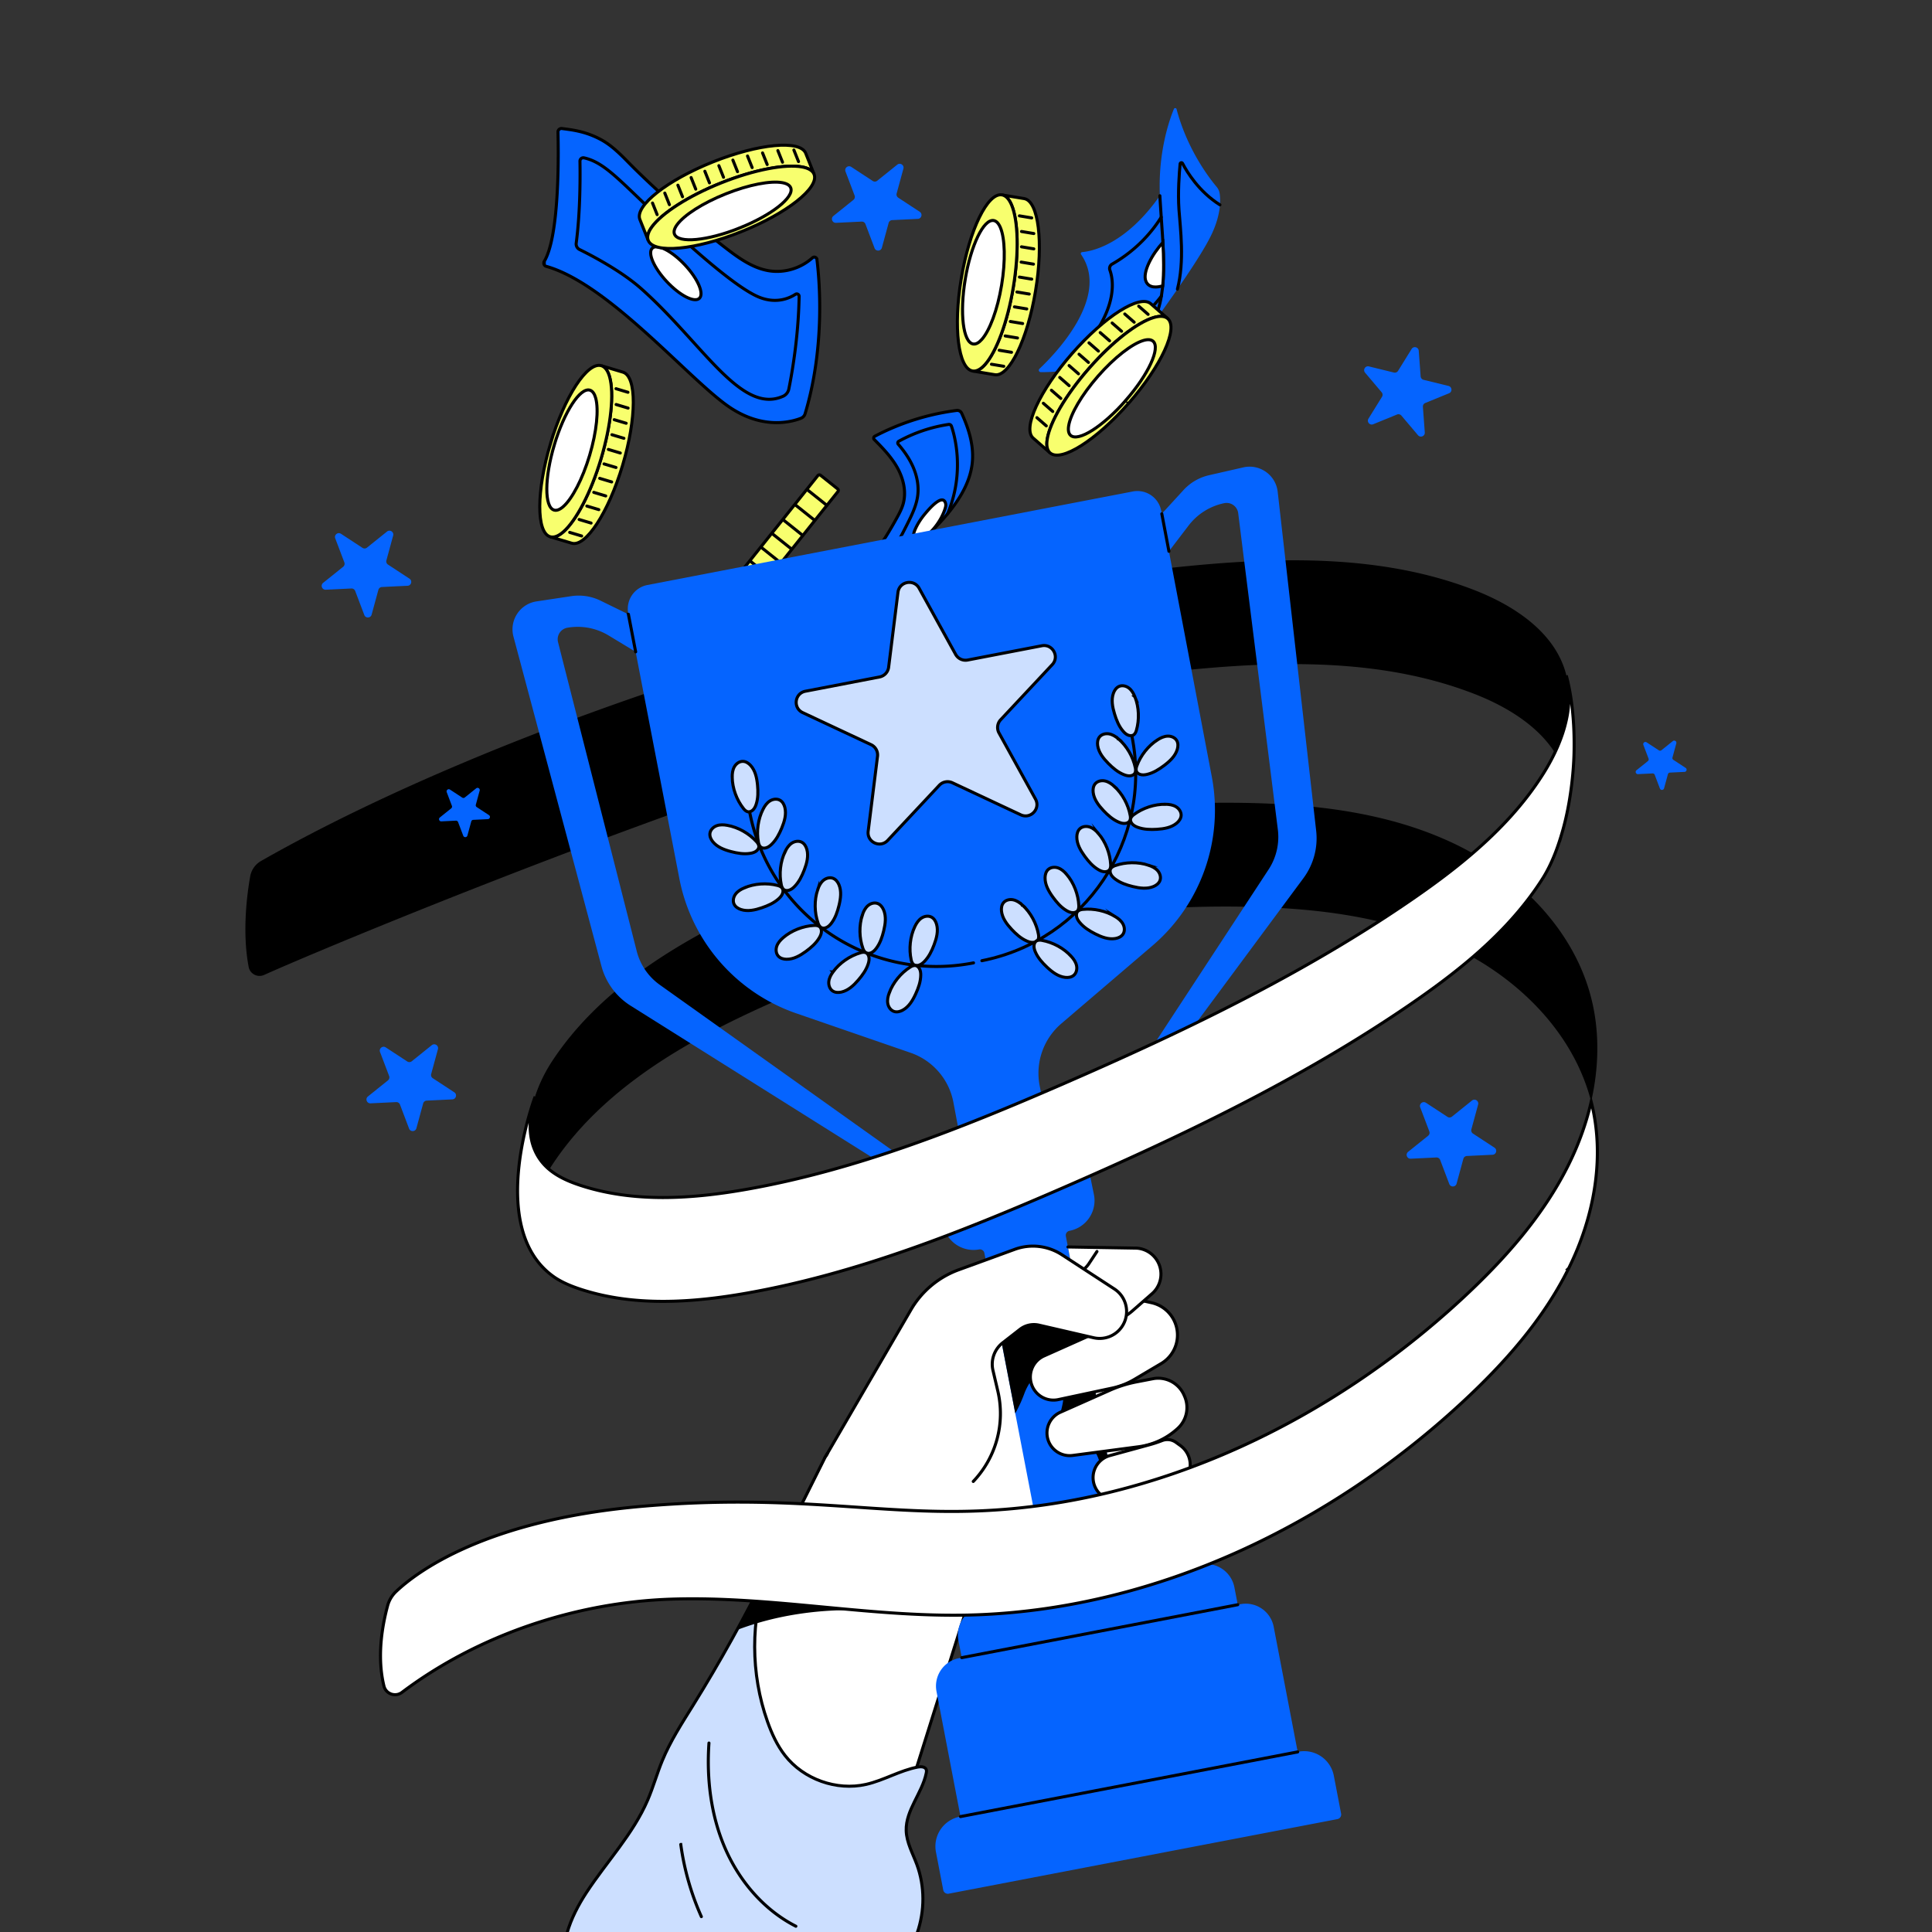 <svg xmlns="http://www.w3.org/2000/svg" width="496" height="496" fill="none"><rect width="100%" height="100%" fill="#333333" stroke="none"/><g clip-path="url(#a)"><path fill="#000" d="M402.784 178.835c0 1.835-.204 3.675-.575 5.493-.06.305-.13.606-.199.909a35.399 35.399 0 0 1-1.371 4.476 45.156 45.156 0 0 1-1.484 3.475c-4.512-7.052-12.622-11.924-20.655-15.044-23.633-9.18-49.875-8.552-75.1-6.003-65.039 6.578-215.272 68.984-235.588 78.152-1.671.755-3.624-.241-3.97-2.042-1.708-8.923-.42-18.678.391-23.262a5.689 5.689 0 0 1 2.778-3.947c62.29-35.504 165.676-68.404 236.389-75.557 25.227-2.549 51.467-3.177 75.1 6.003 10.371 4.031 20.864 10.975 23.599 21.759 0 0 0 .008.005.02 0 .007.004.017.007.024.053.223.108.445.156.668.027.123.051.243.077.366.022.111.043.221.06.329.022.116.041.231.06.347a21.334 21.334 0 0 1 .128.873c.024.173.041.346.06.522l.029.269c0 .029.005.053.007.082.014.154.026.308.036.462a16.738 16.738 0 0 1 .039.724c.007.12.009.24.012.363.004.178.007.356.007.534l.002.005z"/><path fill="#000" d="M378.008 219.026c-5.127 4.406-10.618 8.432-16.181 12.237a341.594 341.594 0 0 1-7.959 5.281c-11.366-2.662-23.214-3.595-34.919-3.771-44.04-.656-88.203 8.981-127.967 27.921-18.952 9.029-37.493 20.687-49.095 38.184-.284.425-.561.861-.83 1.303a13.713 13.713 0 0 1-1.513-1.46c-4.137-4.67-4.125-11.138-2.15-17.285 0-.012.005-.017.005-.017 1.051-3.264 2.655-6.436 4.488-9.197 11.602-17.495 30.145-29.155 49.095-38.184 39.766-18.94 83.927-28.577 127.967-27.921 18.36.275 37.074 2.415 53.723 10.162a75.892 75.892 0 0 1 5.336 2.744v.003z"/><path fill="#F8FF6E" d="m209.962 122.101-27.698 34.684a.505.505 0 0 0 .08.71l4.358 3.48a.505.505 0 0 0 .71-.079l27.698-34.684a.505.505 0 0 0-.08-.71l-4.358-3.48a.504.504 0 0 0-.71.079z"/><path stroke="#000" stroke-linecap="round" stroke-miterlimit="10" stroke-width=".782" d="m209.962 122.101-27.698 34.684a.505.505 0 0 0 .08.71l4.358 3.48a.505.505 0 0 0 .71-.079l27.698-34.684a.505.505 0 0 0-.08-.71l-4.358-3.48a.504.504 0 0 0-.71.079zm-25.9 32.461 5.147 4.111m-2.326-7.642 5.147 4.111m-2.331-7.642 5.147 4.113m-2.326-7.633 5.146 4.111m-2.326-7.65 5.147 4.111m-2.331-7.634 5.147 4.11m-2.326-7.653 5.149 4.113m-2.064-7.968 5.15 4.11m-2.056-7.982 5.147 4.111"/><path fill="#0564FF" d="M266.844 94.692c3.764-3.538 18.329-18.366 10.698-29.364a.381.381 0 0 1 .279-.602c2.472-.214 11.1-1.878 19.948-14.476.014.245.022.495.039.746.211 3.735.541 7.544.743 11.263.214 3.872.288 7.646-.048 11.123-.412 4.284-1.451 8.127-3.627 11.172l-.029.041c-.039.055-.068.091-.084.115-.012.017-.02.025-.02.025a14.57 14.57 0 0 1-2.903 2.95c-9.793 7.468-21.061 7.911-24.674 7.846a.485.485 0 0 1-.322-.837v-.002z"/><path fill="#0564FF" d="M294.879 84.557c5.642-7.894 3.632-21.139 2.932-33.559-.015-.25-.024-.5-.039-.745-.488-11.242 2.47-19.549 3.606-22.281a.36.36 0 0 1 .683.05c2.746 10.42 8.47 17.798 10.269 19.93.431.507.71 1.122.801 1.781.265 1.855.306 5.862-2.559 11.4-3.776 7.307-14.387 21.67-15.691 23.422l-.002.002z"/><path stroke="#000" stroke-linecap="round" stroke-miterlimit="10" stroke-width=".782" d="M294.879 84.554c5.642-7.894 3.632-21.138 2.932-33.558-.015-.25-.024-.5-.039-.746m15.42 2.343c-5.407-3.39-8.478-8.483-9.604-10.65-.151-.291-.589-.205-.62.122-.212 2.242-.606 7.36-.291 11.783.348 4.89 1.474 13.187-.4 20.38"/><path stroke="#000" stroke-linecap="round" stroke-miterlimit="10" stroke-width=".782" d="M298.12 55.746c-1.84 2.987-5.756 8.149-12.62 12.066a1.263 1.263 0 0 0-.563 1.528c.857 2.366 2.052 8.966-5.618 18.724-.245.312.058.76.44.637 3.276-1.063 12.252-4.572 18.392-12.67"/><path fill="#fff" d="M294.208 72.257c-1.022-2.318 1.633-7.11 4.342-9.995.214 3.872.288 7.646-.049 11.123-1.346.4-3.494.69-4.293-1.128z"/><path stroke="#000" stroke-linecap="round" stroke-miterlimit="10" stroke-width=".782" d="M294.208 72.257c-1.022-2.318 1.633-7.11 4.342-9.995.214 3.872.288 7.646-.049 11.123-1.346.4-3.494.69-4.293-1.128v0z"/><path fill="#0564FF" d="M219.633 153.098c2.061-3.451 5.647-5.657 8.933-8.019 3.025-2.174 5.981-4.473 8.738-6.974.007-.005.012-.013.019-.017a65.626 65.626 0 0 0 3.225-3.129 53.31 53.31 0 0 0 3.04-3.435c2.975-3.663 5.493-7.913 6.011-12.6.483-4.421-.833-8.724-2.706-12.824a1.249 1.249 0 0 0-1.292-.727 62.514 62.514 0 0 0-21.008 6.617.547.547 0 0 0-.13.873c2.167 2.172 4.31 4.401 5.827 7.056 1.638 2.872 2.485 6.36 1.552 9.532-.337 1.147-.89 2.215-1.463 3.261a97.367 97.367 0 0 1-6.32 10.097c-1.157 1.619-2.367 3.208-3.281 4.976-.842 1.624-1.429 3.427-1.402 5.248a.138.138 0 0 0 .257.067v-.002z"/><path stroke="#000" stroke-linecap="round" stroke-miterlimit="10" stroke-width=".782" d="M219.633 153.098c2.061-3.451 5.647-5.657 8.933-8.019 3.025-2.174 5.981-4.473 8.738-6.974.007-.005.012-.013.019-.017a65.626 65.626 0 0 0 3.225-3.129 53.31 53.31 0 0 0 3.04-3.435c2.975-3.663 5.493-7.913 6.011-12.6.483-4.421-.833-8.724-2.706-12.824a1.249 1.249 0 0 0-1.292-.727 62.514 62.514 0 0 0-21.008 6.617.547.547 0 0 0-.13.873c2.167 2.172 4.31 4.401 5.827 7.056 1.638 2.872 2.485 6.36 1.552 9.532-.337 1.147-.89 2.215-1.463 3.261a97.367 97.367 0 0 1-6.32 10.097c-1.157 1.619-2.367 3.208-3.281 4.976-.842 1.624-1.429 3.427-1.402 5.248a.138.138 0 0 0 .257.067v-.002z"/><path stroke="#000" stroke-linecap="round" stroke-miterlimit="10" stroke-width=".782" d="M225.078 147.568c1.01-1.823 2.338-3.526 3.502-5.267 1.672-2.496 3.052-5.173 4.397-7.855 1.159-2.318 2.316-4.704 2.631-7.275.308-2.497-.21-5.051-1.224-7.353-.931-2.107-2.266-4.014-3.777-5.758a.506.506 0 0 1 .13-.779 38.314 38.314 0 0 1 12.796-4.317.67.67 0 0 1 .731.445c.786 2.275 3.514 11.715-.972 22.476"/><path fill="#fff" d="m237.307 138.105.019-.017a74.217 74.217 0 0 0 1.174-1.089c1.621-1.542 2.939-3.391 3.783-5.465.12-.295.233-.596.332-.904.149-.457.267-.945.142-1.407-.775-2.845-4.755 2.059-5.385 2.821-1.066 1.289-1.973 2.72-2.591 4.274-.447 1.131-.305 2.97 1.345 2.465.438-.134.825-.389 1.185-.678h-.004z"/><path stroke="#000" stroke-linecap="round" stroke-miterlimit="10" stroke-width=".782" d="m237.307 138.105.019-.017a74.217 74.217 0 0 0 1.174-1.089c1.621-1.542 2.939-3.391 3.783-5.465.12-.295.233-.596.332-.904.149-.457.267-.945.142-1.407-.775-2.845-4.755 2.059-5.385 2.821-1.066 1.289-1.973 2.72-2.591 4.274-.447 1.131-.305 2.97 1.345 2.465.438-.134.825-.389 1.185-.678h-.004z"/><path fill="#0564FF" d="M139.733 67.096a.865.865 0 0 0 .507 1.287c16.127 4.526 36.765 29.19 47.042 36.144 8.61 5.827 15.944 3.795 18.341 2.855a1.806 1.806 0 0 0 1.071-1.165c5.248-17.456 3.648-34.713 3.033-39.612a.686.686 0 0 0-1.14-.423c-2.973 2.682-7.182 3.97-11.143 3.336-4.178-.669-7.766-3.25-11.114-5.833a261.506 261.506 0 0 1-23.176-20.16c-2.795-2.734-5.407-5.808-8.846-7.672-4.156-2.253-7.793-2.537-10.039-2.86a.893.893 0 0 0-1.022.91c.132 5.012.457 26.576-3.516 33.19l.002.003z"/><path stroke="#000" stroke-linecap="round" stroke-miterlimit="10" stroke-width=".782" d="M139.733 67.096a.865.865 0 0 0 .507 1.287c16.127 4.526 36.765 29.19 47.042 36.144 8.61 5.827 15.944 3.795 18.341 2.855a1.806 1.806 0 0 0 1.071-1.165c5.248-17.456 3.648-34.713 3.033-39.612a.686.686 0 0 0-1.14-.423c-2.973 2.682-7.182 3.97-11.143 3.336-4.178-.669-7.766-3.25-11.114-5.833a261.506 261.506 0 0 1-23.176-20.16c-2.795-2.734-5.407-5.808-8.846-7.672-4.156-2.253-7.793-2.537-10.039-2.86a.893.893 0 0 0-1.022.91c.132 5.012.457 26.576-3.516 33.19l.002.003z"/><path stroke="#000" stroke-linecap="round" stroke-miterlimit="10" stroke-width=".782" d="M205.16 76.085c.007-.49-.534-.8-.945-.531-1.534.998-4.822 2.482-9.175.8-6.119-2.363-18.83-13.896-27.878-22.441-8.456-7.985-12.237-12.305-17.226-13.385a.855.855 0 0 0-1.046.844c.06 3.117.14 12.79-.962 21.062a1.592 1.592 0 0 0 .878 1.636c2.792 1.373 10.602 5.406 15.831 10.055 15.739 13.993 25.6 32.431 36.411 27.601a2.592 2.592 0 0 0 1.467-1.859c.68-3.33 2.47-13.03 2.645-23.78v-.002z"/><path fill="#fff" d="M179.548 76.59c1.274-1.195-.398-5.047-3.734-8.603-3.336-3.557-7.073-5.47-8.347-4.276-1.274 1.195.398 5.047 3.734 8.603 3.336 3.557 7.073 5.47 8.347 4.276z"/><path stroke="#000" stroke-linecap="round" stroke-miterlimit="10" stroke-width=".782" d="M179.548 76.59c1.274-1.195-.398-5.047-3.734-8.603-3.336-3.557-7.073-5.47-8.347-4.276-1.274 1.195.398 5.047 3.734 8.603 3.336 3.557 7.073 5.47 8.347 4.276z"/><path fill="#fff" d="m231.43 377.381 8.297 13.517 4.645 10.313 4.574-1.968a19.998 19.998 0 0 1 8.079-1.623l5.241.048a33.276 33.276 0 0 0 14.733-3.288l17.688-8.507a7.124 7.124 0 0 0 4.021-6.931l-.666-9.37-10.354-14.203 3.314-16.73-.315-11.205-28.248-3.629-25.408 20.83-5.601 32.746z"/><path stroke="#000" stroke-linecap="round" stroke-miterlimit="10" stroke-width=".782" d="m231.43 377.381 8.297 13.517 4.645 10.313 4.574-1.968a19.998 19.998 0 0 1 8.079-1.623l5.241.048a33.276 33.276 0 0 0 14.733-3.288l17.688-8.507a7.124 7.124 0 0 0 4.021-6.931l-.666-9.37-10.354-14.203 3.314-16.73-.315-11.205-28.248-3.629-25.408 20.83-5.601 32.746v0z"/><path fill="#0564FF" d="m244.444 308.103-1.773.839-1.736-1.09-79.018-49.644a17.233 17.233 0 0 1-7.504-10.159l-22.591-84.604c-1.116-4.183 1.653-8.409 5.934-9.051l8.913-1.342a12.763 12.763 0 0 1 7.506 1.155l7.158 3.501 6.79 3.714-2.605 7.333-2.328-1.409-6.927-4.195a15.347 15.347 0 0 0-7.963-2.222c-.878 0-1.758.074-2.634.226a3.009 3.009 0 0 0-2.4 3.709l20.2 79.33a15.22 15.22 0 0 0 5.922 8.639l72.167 51.395 1.21.861 1.677 3.014h.002zm90.179-82.646-55.161 74.472-1.968 2.658-1.955-.135.459-3.417 1.225-1.869 48.482-73.981a15.225 15.225 0 0 0 2.355-10.205l-10.177-81.228a3.007 3.007 0 0 0-3.588-2.574 15.338 15.338 0 0 0-5.087 2.038 15.296 15.296 0 0 0-4.05 3.691l-5.058 6.624-1.51 1.975-5.104-5.876 4.784-5.722.18-.216 5.385-5.874a12.773 12.773 0 0 1 6.566-3.819l8.788-2.006c4.221-.964 8.341 1.956 8.83 6.256l9.877 87.012a17.207 17.207 0 0 1-3.273 12.196z"/><path fill="#0564FF" d="m304.543 402.497.094.496-19.714 8.651a1.166 1.166 0 0 1-.402.096l-29.006 1.708-.281-1.496-.077-.416a10.487 10.487 0 0 1 2.369-8.786l8.461-9.808c.236-.27.332-.635.265-.986l-5.604-29.1-5.053-26.237-2.875-14.922a1.173 1.173 0 0 0-1.339-.935l-.183.031a7.907 7.907 0 0 1-9.048-6.366l-1.395-7.543a3.033 3.033 0 0 1 2.448-3.535 5.25 5.25 0 0 0 4.231-6.131l-2.662-14.192a16.75 16.75 0 0 0-11.004-12.75l-29.337-10.121a45.774 45.774 0 0 1-30.021-34.607l-13.125-68.081a6.215 6.215 0 0 1 4.928-7.28l124.619-24.011a6.216 6.216 0 0 1 7.283 4.94l12.992 68.303a45.773 45.773 0 0 1-15.217 43.343l-23.424 20.029a16.76 16.76 0 0 0-5.558 15.927l2.766 14.234a5.244 5.244 0 0 0 6.008 4.175l.217-.036a3.034 3.034 0 0 1 3.468 2.386l1.464 7.157a7.88 7.88 0 0 1 .164 1.597 7.905 7.905 0 0 1-6.429 7.754 1.173 1.173 0 0 0-.931 1.369l3.502 18.488 1.987 10.493.885 4.671 5.601 29.588 1.448 7.651c.068.358.298.666.626.829l11.167 5.583c2.924 1.462 5 4.206 5.613 7.419l.079.421z"/><path fill="#000" d="M285.613 380.596a4.487 4.487 0 0 1-.935-.542c-2.324-1.791-1.944-5.57-3.904-7.754-1.097-1.221-2.744-1.746-4.283-2.309-1.54-.56-3.158-1.303-3.954-2.737-.799-1.433-.575-3.203-.205-4.803.373-1.597.873-3.237.56-4.846-.406-2.102-1.907-2.886-3.571-3.865-2.602-1.527 1.253-2.896 2.487-3.56.512-.274 1.085-.557 1.652-.43.238.055.488.18.714.089.152-.06.251-.204.388-.293.286-.186.661-.097.988 0 1.489.425 3.016.875 4.462 1.464l5.601 29.588v-.002z"/><path fill="#000" d="M279.127 346.34c-4.543.859-13.274 3.531-16.201 11.566a35.537 35.537 0 0 1-2.275 4.955l-5.053-26.237 1.248-1.41 9.933-3.769s5.917.919 10.361 4.402l1.987 10.493z"/><path stroke="#000" stroke-linecap="round" stroke-miterlimit="10" stroke-width=".782" d="m163.191 167.348-1.859-9.637h.002m79.602 150.144-.178-.967a3.037 3.037 0 0 1 .8-2.658m35.661-7.062a3.033 3.033 0 0 1 2.148 2.311l.091.452M298.27 131.91l1.83 9.623"/><path fill="#fff" d="M264.823 355.386a5.93 5.93 0 0 0 6.864 3.93l13.837-2.951a18.928 18.928 0 0 0 5.707-2.23l6.888-4.077a8.502 8.502 0 0 0-2.506-15.618l-10.275-2.256-3.066 9.567-14.236 6.357a5.926 5.926 0 0 0-3.208 7.283l-.005-.005z"/><path stroke="#000" stroke-linecap="round" stroke-miterlimit="10" stroke-width=".782" d="M264.823 355.386a5.93 5.93 0 0 0 6.864 3.93l13.837-2.951a18.928 18.928 0 0 0 5.707-2.23l6.888-4.077a8.502 8.502 0 0 0-2.506-15.618l-10.275-2.256-3.066 9.567-14.236 6.357a5.926 5.926 0 0 0-3.208 7.283l-.005-.005z"/><path fill="#fff" d="m295.767 332.118-5.082 4.447a12.64 12.64 0 0 1-9.298 3.088l-3.571-.277-2.283-12.047-1.361-7.196 17.605.298a6.676 6.676 0 0 1 6.177 5.565 6.673 6.673 0 0 1-2.189 6.124l.002-.002z"/><path stroke="#000" stroke-linecap="round" stroke-miterlimit="10" stroke-width=".782" d="m274.176 320.133 17.605.298a6.676 6.676 0 0 1 6.177 5.565 6.673 6.673 0 0 1-2.189 6.124l-5.082 4.447a12.632 12.632 0 0 1-9.298 3.088l-3.572-.276"/><path stroke="#000" stroke-linecap="round" stroke-miterlimit="10" stroke-width=".782" d="m275.535 327.325 1.167-.512a6.624 6.624 0 0 0 2.867-2.417l2.053-3.103"/><path fill="#fff" d="m211.746 374.291 22.118-38.039a23.482 23.482 0 0 1 12.258-10.26l14.397-5.25a13.608 13.608 0 0 1 12.091 1.382l13.478 8.786a6.911 6.911 0 0 1-5.327 12.526l-14.003-3.23a5.85 5.85 0 0 0-4.918 1.087l-4.416 3.44a6.963 6.963 0 0 0-2.501 7.083l1.246 5.312a25.289 25.289 0 0 1-6.304 23.205l-10.131 10.643-23.411-2.153-4.574-14.532h-.003z"/><path stroke="#000" stroke-linecap="round" stroke-miterlimit="10" stroke-width=".782" d="m211.746 374.291 22.118-38.039a23.482 23.482 0 0 1 12.258-10.26l14.397-5.25a13.608 13.608 0 0 1 12.091 1.382l13.478 8.786a6.911 6.911 0 0 1-5.327 12.526l-14.003-3.23a5.85 5.85 0 0 0-4.918 1.087l-4.416 3.44a6.963 6.963 0 0 0-2.501 7.083l1.246 5.312a25.289 25.289 0 0 1-6.304 23.205"/><path fill="#fff" d="m272.257 362.55 12.68-5.633a31.749 31.749 0 0 1 6.869-2.155l4.175-.803a7.24 7.24 0 0 1 7.978 4.161l.132.298a7.24 7.24 0 0 1-1.683 8.254 18.336 18.336 0 0 1-10.083 4.748l-16.941 2.234a5.827 5.827 0 0 1-3.127-11.104z"/><path stroke="#000" stroke-linecap="round" stroke-miterlimit="10" stroke-width=".782" d="m272.257 362.55 12.68-5.633a31.749 31.749 0 0 1 6.869-2.155l4.175-.803a7.24 7.24 0 0 1 7.978 4.161l.132.298a7.24 7.24 0 0 1-1.683 8.254 18.336 18.336 0 0 1-10.083 4.748l-16.941 2.234a5.827 5.827 0 0 1-3.127-11.104v0z"/><path fill="#fff" d="m284.949 373.686 10.191-2.785a31.742 31.742 0 0 0 3.189-1.056 3.757 3.757 0 0 1 3.576.455l1.121.81a6.12 6.12 0 0 1 .873 9.152l-.827.88a12.281 12.281 0 0 1-8.637 3.867l-7.795.195a5.863 5.863 0 0 1-1.693-11.518h.002z"/><path stroke="#000" stroke-linecap="round" stroke-miterlimit="10" stroke-width=".782" d="m284.949 373.686 10.191-2.785a31.742 31.742 0 0 0 3.189-1.056 3.757 3.757 0 0 1 3.576.455l1.121.81a6.12 6.12 0 0 1 .873 9.152l-.827.88a12.281 12.281 0 0 1-8.637 3.867l-7.795.195a5.863 5.863 0 0 1-1.693-11.518h.002z"/><path fill="#fff" d="m253.395 396.28-18.062 57.47-7.283 23.173-40.502 10.912-22.798-19.279 25.066-50.277 6.833-13.702 4.418-8.86 10.679-21.42 7.453-3.274 25.343 8.522 8.853 16.735z"/><path stroke="#000" stroke-linecap="round" stroke-miterlimit="10" stroke-width=".782" d="m252.885 397.902-24.835 79.017-40.502 10.915-22.798-19.282 46.993-94.256.65-1.116"/><path fill="#CCDFFF" d="M237.79 455.232c-1.051 5.139-5.291 9.488-5.142 14.731.086 3.054 1.674 5.83 2.732 8.697 2.071 5.608 2.051 11.936.091 17.574H145.59c1.032-3.641 2.876-7.179 4.947-10.34 5.222-7.975 11.994-15.029 15.754-23.789 1.411-3.295 2.366-6.765 3.728-10.077 2.075-5.039 5.06-9.64 7.936-14.267a395.51 395.51 0 0 0 11.244-19.292 436.604 436.604 0 0 0 7.778-14.907 57.363 57.363 0 0 0-2.939 13.257c-.851 8.483.152 17.156 3.009 25.189 1.097 3.086 2.475 6.104 4.493 8.683 4.789 6.111 13.221 9.117 20.797 7.412 4.466-1.005 8.514-3.473 12.992-4.394.099-.022.198-.041.296-.06.816-.156 1.9-.111 2.174.673.104.289.053.611-.009.91z"/><path stroke="#000" stroke-linecap="round" stroke-miterlimit="10" stroke-width=".782" d="M182.012 447.488c-.635 9.173.483 18.57 4.141 27.007 3.659 8.437 9.974 15.857 18.169 20.025m-29.549-21a68.173 68.173 0 0 0 5.287 18.536"/><path stroke="#000" stroke-linecap="round" stroke-miterlimit="10" stroke-width=".782" d="M145.59 496.234c1.032-3.641 2.876-7.179 4.947-10.34 5.222-7.973 11.994-15.029 15.751-23.789 1.412-3.292 2.369-6.765 3.731-10.077 2.075-5.039 5.06-9.64 7.936-14.267 6.906-11.105 13.19-22.495 19.022-34.199-4.334 12.327-4.307 26.137.07 38.446 1.097 3.086 2.475 6.104 4.493 8.683 4.789 6.111 13.221 9.12 20.797 7.415 4.562-1.03 8.692-3.582 13.288-4.457.816-.154 1.9-.111 2.174.673.104.289.053.609-.009.91-1.049 5.139-5.291 9.488-5.142 14.731.086 3.054 1.674 5.83 2.732 8.697 2.071 5.608 2.051 11.936.094 17.574"/><path fill="#000" d="M223.107 413.576s-13.618-1.422-29.069 3.244a71.57 71.57 0 0 0-4.839 1.65 436.604 436.604 0 0 0 7.778-14.907c-.113.323-.223.647-.332.974l4.419-8.86 10-.536 12.043 18.435z"/><path fill="#0564FF" d="m316.975 414.245-68.493 13.136a1.205 1.205 0 0 1-1.409-.954l-.164-.859-.853-4.447a7.408 7.408 0 0 1 5.88-8.671l56.306-10.796a7.403 7.403 0 0 1 8.668 5.878l.854 4.447.166.859a1.203 1.203 0 0 1-.955 1.407z"/><path stroke="#000" stroke-linecap="round" stroke-miterlimit="10" stroke-width=".782" d="m255.23 411.826 49.31-9.455"/><path fill="#0564FF" d="m332.83 454.461-84.206 16.148a1.203 1.203 0 0 1-1.407-.955l-.63-3.288-6.162-32.132a7.294 7.294 0 0 1 5.789-8.538l72.24-13.854a7.298 7.298 0 0 1 8.538 5.792l6.162 32.13.63 3.288c.126.651-.3 1.284-.954 1.409z"/><path stroke="#000" stroke-linecap="round" stroke-miterlimit="10" stroke-width=".782" d="m246.91 425.565 70.855-13.588"/><path fill="#0564FF" d="m246.447 466.385 86.901-16.671a7.762 7.762 0 0 1 9.082 6.158l1.869 9.741a1.203 1.203 0 0 1-.955 1.407l-99.782 19.143a1.203 1.203 0 0 1-1.407-.954l-1.869-9.741a7.763 7.763 0 0 1 6.158-9.082l.003-.001z"/><path stroke="#000" stroke-linecap="round" stroke-miterlimit="10" stroke-width=".782" d="m246.59 466.368 86.567-16.602"/><path fill="#F8FF6E" d="M268.859 112.719c-.267 1.636-.046 2.872.734 3.552l-4.354-3.809c-2.814-2.463 1.665-12.182 10.001-21.706 8.336-9.525 17.377-15.249 20.191-12.786l4.353 3.81c-.779-.68-2.035-.736-3.62-.255-4.141 1.25-10.541 6.152-16.571 13.04-6.03 6.891-10.044 13.883-10.734 18.152v.002z"/><path stroke="#000" stroke-linecap="round" stroke-miterlimit="10" stroke-width=".782" d="M268.859 112.719c-.267 1.636-.046 2.872.734 3.552l-4.354-3.809c-2.814-2.463 1.665-12.182 10.001-21.706 8.336-9.525 17.377-15.249 20.191-12.786l4.353 3.81c-.779-.68-2.035-.736-3.62-.255-4.141 1.25-10.541 6.152-16.571 13.04-6.03 6.891-10.044 13.883-10.734 18.152v.002zm23.481-34.121 2.412 2.109m-5.99-.097 2.412 2.109m-5.651.207 2.413 2.111m-5.487.346 2.413 2.112m-5.284.525 2.412 2.111m-4.967.807 2.413 2.109m-4.967.809 2.412 2.111m-4.815.931 2.413 2.112m-4.549 1.174 2.412 2.109m-4.487 1.234 2.413 2.112m-4.061 1.588 2.41 2.111"/><path fill="#F8FF6E" d="M289.785 103.49c-8.338 9.527-17.376 15.251-20.19 12.786-.78-.681-.999-1.917-.734-3.553.69-4.271 4.702-11.263 10.734-18.15 6.03-6.89 12.427-11.79 16.571-13.041 1.585-.481 2.841-.428 3.62.255 2.814 2.465-1.662 12.181-9.998 21.706l-.003-.003z"/><path stroke="#000" stroke-linecap="round" stroke-miterlimit="10" stroke-width=".782" d="M289.785 103.49c-8.338 9.527-17.376 15.251-20.19 12.786-.78-.681-.999-1.917-.734-3.553.69-4.271 4.702-11.263 10.734-18.15 6.03-6.89 12.427-11.79 16.571-13.041 1.585-.481 2.841-.428 3.62.255 2.814 2.465-1.662 12.181-9.998 21.706l-.003-.003z"/><path fill="#fff" d="M289.005 102.808c-5.844 6.677-12.172 10.693-14.14 8.974-.543-.477-.695-1.34-.507-2.487.488-2.99 3.305-7.889 7.53-12.719 4.226-4.827 8.709-8.268 11.605-9.149 1.109-.339 1.987-.303 2.53.173 1.965 1.72-1.178 8.527-7.023 15.201h.003l.002.007z"/><path stroke="#000" stroke-linecap="round" stroke-miterlimit="10" stroke-width=".782" d="M289.005 102.808c-5.844 6.677-12.172 10.693-14.14 8.974-.543-.477-.695-1.34-.507-2.487.488-2.99 3.305-7.889 7.53-12.719 4.226-4.827 8.709-8.268 11.605-9.149 1.109-.339 1.987-.303 2.53.173 1.965 1.72-1.178 8.527-7.023 15.201h.003l.002.007z"/><path fill="#F8FF6E" d="M156.52 96.814c-.437-1.6-1.152-2.631-2.143-2.927l5.544 1.657c3.584 1.073 3.545 11.773-.082 23.899-3.626 12.125-9.473 21.088-13.057 20.016l-5.544-1.657c.991.295 2.155-.176 3.399-1.273 3.249-2.857 7.035-9.974 9.659-18.743 2.624-8.771 3.369-16.799 2.224-20.97v-.002z"/><path stroke="#000" stroke-linecap="round" stroke-miterlimit="10" stroke-width=".782" d="M156.52 96.814c-.437-1.6-1.152-2.631-2.143-2.927l5.544 1.657c3.584 1.073 3.545 11.773-.082 23.899-3.626 12.125-9.473 21.088-13.057 20.016l-5.544-1.657c.991.295 2.155-.176 3.399-1.273 3.249-2.857 7.035-9.974 9.659-18.743 2.624-8.771 3.369-16.799 2.224-20.97v-.002zm-7.191 40.788-3.071-.918m5.493-2.398-3.071-.919m5.055-2.53-3.071-.919m4.845-2.597-3.071-.919m4.592-2.675-3.069-.918m4.181-2.789-3.072-.918m4.181-2.8-3.071-.919m3.997-2.855-3.072-.919m3.65-2.944-3.071-.919m3.567-2.976-3.071-.918m3.037-3.14-3.069-.919"/><path fill="#F8FF6E" d="M141.32 113.902c3.629-12.129 9.474-21.09 13.057-20.018.991.296 1.706 1.33 2.143 2.927 1.148 4.173.4 12.199-2.224 20.97-2.624 8.772-6.41 15.888-9.659 18.743-1.244 1.095-2.408 1.568-3.399 1.272-3.583-1.072-3.547-11.773.082-23.897v.003z"/><path stroke="#000" stroke-linecap="round" stroke-miterlimit="10" stroke-width=".782" d="M141.32 113.902c3.629-12.129 9.474-21.09 13.057-20.018.991.296 1.706 1.33 2.143 2.927 1.148 4.173.4 12.199-2.224 20.97-2.624 8.772-6.41 15.888-9.659 18.743-1.244 1.095-2.408 1.568-3.399 1.272-3.583-1.072-3.547-11.773.082-23.897v.003z"/><path fill="#fff" d="M142.309 114.202c2.542-8.5 6.634-14.784 9.135-14.036.693.207 1.19.931 1.493 2.051.797 2.923.27 8.548-1.568 14.696-1.84 6.147-4.488 11.138-6.758 13.141-.868.77-1.681 1.099-2.374.893-2.501-.748-2.468-8.248.075-16.745h-.003z"/><path stroke="#000" stroke-linecap="round" stroke-miterlimit="10" stroke-width=".782" d="M142.309 114.202c2.542-8.5 6.634-14.784 9.135-14.036.693.207 1.19.931 1.493 2.051.797 2.923.27 8.548-1.568 14.696-1.84 6.147-4.488 11.138-6.758 13.141-.868.77-1.681 1.099-2.374.893-2.501-.748-2.468-8.248.075-16.745h-.003v0z"/><path fill="#F8FF6E" d="M167.382 58.223c-.981 1.334-1.347 2.537-.962 3.497l-2.145-5.373c-1.388-3.473 7.018-10.095 18.777-14.79 11.753-4.692 22.408-5.683 23.796-2.21l2.145 5.373c-.385-.962-1.477-1.58-3.107-1.87-4.257-.77-12.187.687-20.687 4.08-8.502 3.397-15.255 7.8-17.812 11.29l-.005.003z"/><path stroke="#000" stroke-linecap="round" stroke-miterlimit="10" stroke-width=".782" d="M167.382 58.223c-.981 1.334-1.347 2.537-.962 3.497l-2.145-5.373c-1.388-3.473 7.018-10.095 18.777-14.79 11.753-4.692 22.408-5.683 23.796-2.21l2.145 5.373c-.385-.962-1.477-1.58-3.107-1.87-4.257-.77-12.187.687-20.687 4.08-8.502 3.397-15.255 7.8-17.812 11.29l-.005.003zm36.43-19.715 1.191 2.977m-5.3-2.817 1.191 2.977m-5.124-2.383 1.188 2.977m-5.048-2.189 1.191 2.978m-4.949-1.93 1.188 2.977m-4.785-1.54 1.19 2.978m-4.788-1.544 1.188 2.977m-4.715-1.36 1.188 2.977m-4.583-1.023 1.191 2.977m-4.554-.947 1.19 2.978m-4.342-.423 1.188 2.977"/><path fill="#F8FF6E" d="M190.22 59.512c-11.757 4.695-22.411 5.686-23.797 2.21-.384-.962-.016-2.162.962-3.497 2.557-3.49 9.308-7.893 17.813-11.29 8.502-3.395 16.429-4.853 20.686-4.08 1.631.293 2.725.91 3.108 1.87 1.387 3.476-7.019 10.095-18.772 14.79v-.003z"/><path stroke="#000" stroke-linecap="round" stroke-miterlimit="10" stroke-width=".782" d="M190.22 59.512c-11.757 4.695-22.411 5.686-23.797 2.21-.384-.962-.016-2.162.962-3.497 2.557-3.49 9.308-7.893 17.813-11.29 8.502-3.395 16.429-4.853 20.686-4.08 1.631.293 2.725.91 3.108 1.87 1.387 3.476-7.019 10.095-18.772 14.79v-.003z"/><path fill="#fff" d="M189.833 58.549c-8.24 3.29-15.703 3.992-16.675 1.565-.267-.67-.009-1.51.678-2.443 1.795-2.441 6.528-5.525 12.49-7.903 5.96-2.38 11.516-3.406 14.496-2.872 1.142.202 1.907.635 2.174 1.306.969 2.427-4.926 7.059-13.166 10.347h.003z"/><path stroke="#000" stroke-linecap="round" stroke-miterlimit="10" stroke-width=".782" d="M189.833 58.549c-8.24 3.29-15.703 3.992-16.675 1.565-.267-.67-.009-1.51.678-2.443 1.795-2.441 6.528-5.525 12.49-7.903 5.96-2.38 11.516-3.406 14.496-2.872 1.142.202 1.907.635 2.174 1.306.969 2.427-4.926 7.059-13.166 10.347h.003z"/><path fill="#F8FF6E" d="M259.719 52.671c-.633-1.532-1.472-2.465-2.492-2.636l5.708.95c3.689.614 4.993 11.234 2.915 23.722-2.078 12.485-6.756 22.11-10.443 21.494l-5.708-.95c1.02.171 2.117-.442 3.213-1.688 2.865-3.242 5.727-10.777 7.233-19.806 1.503-9.031 1.236-17.089-.421-21.083l-.005-.003z"/><path stroke="#000" stroke-linecap="round" stroke-miterlimit="10" stroke-width=".782" d="M259.719 52.671c-.633-1.532-1.472-2.465-2.492-2.636l5.708.95c3.689.614 4.993 11.234 2.915 23.722-2.078 12.485-6.756 22.11-10.443 21.494l-5.708-.95c1.02.171 2.117-.442 3.213-1.688 2.865-3.242 5.727-10.777 7.233-19.806 1.503-9.031 1.236-17.089-.421-21.083l-.005-.003zm-2.021 41.367-3.163-.526m5.151-3.067-3.163-.527m4.7-3.149-3.161-.527m4.48-3.18-3.163-.527m4.219-3.227-3.16-.527m3.799-3.293-3.163-.527m3.801-3.301-3.16-.527m3.602-3.321-3.161-.527m3.249-3.395-3.163-.527m3.167-3.407-3.163-.526m2.621-3.49-3.16-.526"/><path fill="#F8FF6E" d="M246.781 71.525c2.078-12.488 6.754-22.11 10.446-21.497 1.019.17 1.859 1.106 2.491 2.636 1.66 3.995 1.927 12.052.421 21.083-1.503 9.031-4.365 16.564-7.232 19.806-1.097 1.243-2.191 1.857-3.213 1.689-3.69-.616-4.996-11.235-2.915-23.72l.002.003z"/><path stroke="#000" stroke-linecap="round" stroke-miterlimit="10" stroke-width=".782" d="M246.781 71.525c2.078-12.488 6.754-22.11 10.446-21.497 1.019.17 1.859 1.106 2.491 2.636 1.66 3.995 1.927 12.052.421 21.083-1.503 9.031-4.365 16.564-7.232 19.806-1.097 1.243-2.191 1.857-3.213 1.689-3.69-.616-4.996-11.235-2.915-23.72l.002.003z"/><path fill="#fff" d="M247.803 71.687c1.457-8.752 4.726-15.498 7.304-15.07.712.118 1.296.774 1.739 1.847 1.157 2.8 1.34 8.447.286 14.777-1.053 6.328-3.057 11.612-5.058 13.885-.765.873-1.532 1.301-2.244 1.183-2.576-.43-3.482-7.872-2.025-16.622h-.002z"/><path stroke="#000" stroke-linecap="round" stroke-miterlimit="10" stroke-width=".782" d="M247.803 71.687c1.457-8.752 4.726-15.498 7.304-15.07.712.118 1.296.774 1.739 1.847 1.157 2.8 1.34 8.447.286 14.777-1.053 6.328-3.057 11.612-5.058 13.885-.765.873-1.532 1.301-2.244 1.183-2.576-.43-3.482-7.872-2.025-16.622h-.002v0z"/><path fill="#CCDFFF" d="m235.97 151.026 9.366 16.971a2.904 2.904 0 0 0 3.098 1.45l19.031-3.663c2.768-.531 4.601 2.788 2.675 4.846l-13.245 14.15a2.91 2.91 0 0 0-.424 3.393l9.366 16.971c1.361 2.467-1.229 5.236-3.783 4.04l-17.55-8.225a2.912 2.912 0 0 0-3.36.647l-13.245 14.149c-1.927 2.059-5.361.45-5.013-2.347l2.398-19.234a2.908 2.908 0 0 0-1.652-2.994l-17.55-8.226c-2.552-1.195-2.083-4.959.685-5.493l19.032-3.663a2.91 2.91 0 0 0 2.338-2.497l2.398-19.233c.348-2.797 4.074-3.514 5.435-1.046v.004z"/><path stroke="#000" stroke-linecap="round" stroke-miterlimit="10" stroke-width=".782" d="m235.97 151.026 9.366 16.971a2.904 2.904 0 0 0 3.098 1.45l19.031-3.663c2.768-.531 4.601 2.788 2.675 4.846l-13.245 14.15a2.91 2.91 0 0 0-.424 3.393l9.366 16.971c1.361 2.467-1.229 5.236-3.783 4.04l-17.55-8.225a2.912 2.912 0 0 0-3.36.647l-13.245 14.149c-1.927 2.059-5.361.45-5.013-2.347l2.398-19.234a2.908 2.908 0 0 0-1.652-2.994l-17.55-8.226c-2.552-1.195-2.083-4.959.685-5.493l19.032-3.663a2.91 2.91 0 0 0 2.338-2.497l2.398-19.233c.348-2.797 4.074-3.514 5.435-1.046v.004zm13.961 96.17c-26.511 5.212-52.227-12.054-57.439-38.563"/><path fill="#CCDFFF" d="M195.911 207.728c.418-.816.959-1.6 1.729-2.093.77-.493 1.811-.647 2.607-.192.664.377 1.058 1.108 1.246 1.847.445 1.756-.101 3.603-.791 5.277-.638 1.539-1.424 3.057-2.627 4.211-.435.418-.945.796-1.536.921-.472.099-.989.036-1.328-.325-.284-.303-.423-.711-.5-1.12-.529-2.805-.109-5.987 1.2-8.526z"/><path stroke="#000" stroke-linecap="round" stroke-miterlimit="10" stroke-width=".782" d="M195.911 207.728c.418-.816.959-1.6 1.729-2.093.77-.493 1.811-.647 2.607-.192.664.377 1.058 1.108 1.246 1.847.445 1.756-.101 3.603-.791 5.277-.638 1.539-1.424 3.057-2.627 4.211-.435.418-.945.796-1.536.921-.472.099-.989.036-1.328-.325-.284-.303-.423-.711-.5-1.12-.529-2.805-.109-5.987 1.2-8.526v0z"/><path fill="#CCDFFF" d="M201.565 218.622c.397-.825.919-1.623 1.676-2.138.758-.514 1.794-.692 2.6-.259.673.36 1.087 1.079 1.294 1.815.491 1.744-.007 3.606-.657 5.296-.596 1.557-1.344 3.093-2.515 4.277-.426.43-.924.82-1.513.959-.467.111-.989.063-1.335-.291-.291-.295-.443-.702-.529-1.106-.601-2.79-.26-5.982.981-8.555l-.002.002z"/><path stroke="#000" stroke-linecap="round" stroke-miterlimit="10" stroke-width=".782" d="M201.565 218.622c.397-.825.919-1.623 1.676-2.138.758-.514 1.794-.692 2.6-.259.673.36 1.087 1.079 1.294 1.815.491 1.744-.007 3.606-.657 5.296-.596 1.557-1.344 3.093-2.515 4.277-.426.43-.924.82-1.513.959-.467.111-.989.063-1.335-.291-.291-.295-.443-.702-.529-1.106-.601-2.79-.26-5.982.981-8.555l-.002.002z"/><path fill="#CCDFFF" d="M191.038 227.961c-.84.366-1.66.852-2.204 1.59-.543.736-.764 1.765-.363 2.588.335.685 1.037 1.128 1.763 1.364 1.722.56 3.603.137 5.318-.445 1.578-.534 3.143-1.22 4.375-2.343.447-.409.856-.89 1.02-1.474.13-.462.101-.984-.236-1.347-.284-.303-.683-.469-1.085-.573-2.763-.711-5.964-.5-8.588.64z"/><path stroke="#000" stroke-linecap="round" stroke-miterlimit="10" stroke-width=".782" d="M191.038 227.961c-.84.366-1.66.852-2.204 1.59-.543.736-.764 1.765-.363 2.588.335.685 1.037 1.128 1.763 1.364 1.722.56 3.603.137 5.318-.445 1.578-.534 3.143-1.22 4.375-2.343.447-.409.856-.89 1.02-1.474.13-.462.101-.984-.236-1.347-.284-.303-.683-.469-1.085-.573-2.763-.711-5.964-.5-8.588.64v0z"/><path fill="#CCDFFF" d="M186.701 211.881c-.901-.159-1.854-.204-2.713.111-.858.315-1.611 1.051-1.729 1.96-.098.757.243 1.513.719 2.109 1.128 1.417 2.93 2.1 4.681 2.562 1.611.425 3.295.716 4.94.457.599-.094 1.205-.272 1.662-.667.363-.315.627-.765.546-1.253-.07-.409-.311-.769-.59-1.077-1.912-2.117-4.702-3.707-7.516-4.202z"/><path stroke="#000" stroke-linecap="round" stroke-miterlimit="10" stroke-width=".782" d="M186.701 211.881c-.901-.159-1.854-.204-2.713.111-.858.315-1.611 1.051-1.729 1.96-.098.757.243 1.513.719 2.109 1.128 1.417 2.93 2.1 4.681 2.562 1.611.425 3.295.716 4.94.457.599-.094 1.205-.272 1.662-.667.363-.315.627-.765.546-1.253-.07-.409-.311-.769-.59-1.077-1.912-2.117-4.702-3.707-7.516-4.202v0z"/><path fill="#CCDFFF" d="M209.926 228.401c.291-.868.707-1.725 1.395-2.331.688-.606 1.693-.914 2.547-.584.712.274 1.215.935 1.511 1.638.704 1.667.445 3.576.014 5.337-.397 1.618-.945 3.237-1.958 4.56-.368.481-.813.928-1.38 1.142-.45.169-.972.185-1.361-.12-.328-.255-.527-.64-.664-1.032-.948-2.691-1.01-5.9-.104-8.61z"/><path stroke="#000" stroke-linecap="round" stroke-miterlimit="10" stroke-width=".782" d="M209.926 228.401c.291-.868.707-1.725 1.395-2.331.688-.606 1.693-.914 2.547-.584.712.274 1.215.935 1.511 1.638.704 1.667.445 3.576.014 5.337-.397 1.618-.945 3.237-1.958 4.56-.368.481-.813.928-1.38 1.142-.45.169-.972.185-1.361-.12-.328-.255-.527-.64-.664-1.032-.948-2.691-1.01-5.9-.104-8.61v0z"/><path fill="#CCDFFF" d="M201.049 240.742c-.693.599-1.33 1.306-1.631 2.172-.301.866-.204 1.912.423 2.578.525.556 1.326.77 2.088.779 1.811.022 3.48-.942 4.945-2.005 1.347-.979 2.638-2.1 3.478-3.538.305-.522.553-1.104.534-1.71-.015-.481-.198-.97-.628-1.215-.361-.204-.791-.245-1.205-.224-2.85.142-5.845 1.299-8.009 3.166l.005-.003z"/><path stroke="#000" stroke-linecap="round" stroke-miterlimit="10" stroke-width=".782" d="M201.049 240.742c-.693.599-1.33 1.306-1.631 2.172-.301.866-.204 1.912.423 2.578.525.556 1.326.77 2.088.779 1.811.022 3.48-.942 4.945-2.005 1.347-.979 2.638-2.1 3.478-3.538.305-.522.553-1.104.534-1.71-.015-.481-.198-.97-.628-1.215-.361-.204-.791-.245-1.205-.224-2.85.142-5.845 1.299-8.009 3.166l.005-.003z"/><path fill="#CCDFFF" d="M221.398 234.888c.286-.871.699-1.729 1.383-2.338.683-.608 1.688-.921 2.544-.594.714.272 1.217.931 1.518 1.633.712 1.664.462 3.577.038 5.337-.389 1.621-.931 3.242-1.938 4.567-.366.481-.811.934-1.376 1.148-.45.17-.972.19-1.361-.113-.327-.255-.529-.638-.669-1.03-.957-2.689-1.037-5.895-.139-8.61z"/><path stroke="#000" stroke-linecap="round" stroke-miterlimit="10" stroke-width=".782" d="M221.398 234.888c.286-.871.699-1.729 1.383-2.338.683-.608 1.688-.921 2.544-.594.714.272 1.217.931 1.518 1.633.712 1.664.462 3.577.038 5.337-.389 1.621-.931 3.242-1.938 4.567-.366.481-.811.934-1.376 1.148-.45.17-.972.19-1.361-.113-.327-.255-.529-.638-.669-1.03-.957-2.689-1.037-5.895-.139-8.61z"/><path fill="#CCDFFF" d="M213.864 249.517c-.539.74-.996 1.577-1.087 2.489-.092.912.24 1.907 1.002 2.412.638.421 1.468.445 2.213.279 1.768-.394 3.172-1.715 4.353-3.088 1.088-1.263 2.086-2.65 2.574-4.242.178-.58.284-1.203.127-1.787-.122-.465-.413-.9-.887-1.039-.397-.118-.827-.058-1.224.057-2.742.794-5.39 2.605-7.069 4.919h-.002z"/><path stroke="#000" stroke-linecap="round" stroke-miterlimit="10" stroke-width=".782" d="M213.864 249.517c-.539.74-.996 1.577-1.087 2.489-.092.912.24 1.907 1.002 2.412.638.421 1.468.445 2.213.279 1.768-.394 3.172-1.715 4.353-3.088 1.088-1.263 2.086-2.65 2.574-4.242.178-.58.284-1.203.127-1.787-.122-.465-.413-.9-.887-1.039-.397-.118-.827-.058-1.224.057-2.742.794-5.39 2.605-7.069 4.919h-.002z"/><path fill="#CCDFFF" d="M234.871 237.867c.395-.828.912-1.626 1.667-2.146.755-.519 1.792-.699 2.6-.269.674.358 1.09 1.075 1.301 1.811.498 1.741.008 3.605-.635 5.299-.589 1.558-1.332 3.097-2.499 4.288-.423.433-.921.822-1.508.967-.466.113-.988.065-1.337-.284-.293-.294-.445-.7-.534-1.104-.613-2.788-.286-5.979.945-8.56v-.002z"/><path stroke="#000" stroke-linecap="round" stroke-miterlimit="10" stroke-width=".782" d="M234.871 237.867c.395-.828.912-1.626 1.667-2.146.755-.519 1.792-.699 2.6-.269.674.358 1.09 1.075 1.301 1.811.498 1.741.008 3.605-.635 5.299-.589 1.558-1.332 3.097-2.499 4.288-.423.433-.921.822-1.508.967-.466.113-.988.065-1.337-.284-.293-.294-.445-.7-.534-1.104-.613-2.788-.286-5.979.945-8.56v-.002z"/><path fill="#CCDFFF" d="M228.274 254.948c-.31.861-.517 1.792-.353 2.694.163.901.76 1.765 1.635 2.039.729.229 1.532.019 2.203-.346 1.588-.868 2.571-2.528 3.324-4.173.695-1.515 1.27-3.124 1.297-4.791.009-.606-.061-1.234-.373-1.753-.248-.412-.647-.748-1.143-.751-.413 0-.81.176-1.161.397-2.415 1.522-4.457 3.997-5.426 6.686l-.003-.002z"/><path stroke="#000" stroke-linecap="round" stroke-miterlimit="10" stroke-width=".782" d="M228.274 254.948c-.31.861-.517 1.792-.353 2.694.163.901.76 1.765 1.635 2.039.729.229 1.532.019 2.203-.346 1.588-.868 2.571-2.528 3.324-4.173.695-1.515 1.27-3.124 1.297-4.791.009-.606-.061-1.234-.373-1.753-.248-.412-.647-.748-1.143-.751-.413 0-.81.176-1.161.397-2.415 1.522-4.457 3.997-5.426 6.686l-.003-.002z"/><path fill="#CCDFFF" d="M187.981 199.514c-.01-.917.101-1.862.551-2.66.45-.799 1.299-1.417 2.215-1.388.762.024 1.453.486 1.965 1.051 1.214 1.344 1.594 3.232 1.765 5.036.157 1.66.169 3.367-.353 4.95-.19.575-.464 1.145-.929 1.532-.37.308-.856.493-1.325.334-.392-.134-.707-.43-.967-.755-1.777-2.232-2.891-5.243-2.922-8.1z"/><path stroke="#000" stroke-linecap="round" stroke-miterlimit="10" stroke-width=".782" d="M187.981 199.514c-.01-.917.101-1.862.551-2.66.45-.799 1.299-1.417 2.215-1.388.762.024 1.453.486 1.965 1.051 1.214 1.344 1.594 3.232 1.765 5.036.157 1.66.169 3.367-.353 4.95-.19.575-.464 1.145-.929 1.532-.37.308-.856.493-1.325.334-.392-.134-.707-.43-.967-.755-1.777-2.232-2.891-5.243-2.922-8.1v0zm64.097 47.128c26.512-5.212 43.776-30.927 38.564-57.439"/><path fill="#CCDFFF" d="M287.134 189.69c-.695-.596-1.494-1.116-2.393-1.282-.9-.166-1.922.087-2.485.808-.471.602-.56 1.427-.454 2.182.252 1.792 1.457 3.297 2.729 4.584 1.172 1.183 2.475 2.29 4.024 2.903.563.224 1.176.38 1.77.269.474-.086.929-.341 1.107-.803.149-.387.122-.82.041-1.227-.573-2.794-2.167-5.579-4.339-7.439v.005z"/><path stroke="#000" stroke-linecap="round" stroke-miterlimit="10" stroke-width=".782" d="M287.134 189.69c-.695-.596-1.494-1.116-2.393-1.282-.9-.166-1.922.087-2.485.808-.471.602-.56 1.427-.454 2.182.252 1.792 1.457 3.297 2.729 4.584 1.172 1.183 2.475 2.29 4.024 2.903.563.224 1.176.38 1.77.269.474-.086.929-.341 1.107-.803.149-.387.122-.82.041-1.227-.573-2.794-2.167-5.579-4.339-7.439v.005z"/><path fill="#CCDFFF" d="M286.019 201.834c-.68-.613-1.464-1.154-2.359-1.344-.895-.19-1.922.038-2.506.745-.486.59-.597 1.412-.51 2.17.207 1.799 1.373 3.333 2.612 4.654 1.142 1.214 2.415 2.352 3.949 3.006.556.238 1.167.409 1.763.315.474-.074.938-.317 1.126-.774.158-.383.144-.816.072-1.224-.5-2.81-2.023-5.633-4.147-7.548z"/><path stroke="#000" stroke-linecap="round" stroke-miterlimit="10" stroke-width=".782" d="M286.019 201.834c-.68-.613-1.464-1.154-2.359-1.344-.895-.19-1.922.038-2.506.745-.486.59-.597 1.412-.51 2.17.207 1.799 1.373 3.333 2.612 4.654 1.142 1.214 2.415 2.352 3.949 3.006.556.238 1.167.409 1.763.315.474-.074.938-.317 1.126-.774.158-.383.144-.816.072-1.224-.5-2.81-2.023-5.633-4.147-7.548v0z"/><path fill="#CCDFFF" d="M299.273 206.477c.917.019 1.857.161 2.641.637.782.476 1.376 1.344 1.316 2.258-.051.763-.532 1.436-1.116 1.932-1.383 1.169-3.283 1.488-5.089 1.601-1.662.104-3.372.061-4.936-.512-.567-.209-1.13-.5-1.501-.976-.295-.38-.466-.873-.291-1.335.147-.387.455-.693.787-.941 2.29-1.705 5.332-2.72 8.189-2.66v-.004z"/><path stroke="#000" stroke-linecap="round" stroke-miterlimit="10" stroke-width=".782" d="M299.273 206.477c.917.019 1.857.161 2.641.637.782.476 1.376 1.344 1.316 2.258-.051.763-.532 1.436-1.116 1.932-1.383 1.169-3.283 1.488-5.089 1.601-1.662.104-3.372.061-4.936-.512-.567-.209-1.13-.5-1.501-.976-.295-.38-.466-.873-.291-1.335.147-.387.455-.693.787-.941 2.29-1.705 5.332-2.72 8.189-2.66v-.004z"/><path fill="#CCDFFF" d="M297.216 189.906c.774-.488 1.638-.89 2.554-.924.916-.033 1.888.364 2.343 1.16.38.664.348 1.491.134 2.224-.507 1.739-1.917 3.053-3.362 4.144-1.33 1.003-2.778 1.91-4.401 2.295-.59.139-1.217.204-1.792.012-.455-.154-.871-.471-.979-.955-.091-.404-.002-.83.137-1.219.969-2.684 2.949-5.21 5.366-6.735v-.002z"/><path stroke="#000" stroke-linecap="round" stroke-miterlimit="10" stroke-width=".782" d="M297.216 189.906c.774-.488 1.638-.89 2.554-.924.916-.033 1.888.364 2.343 1.16.38.664.348 1.491.134 2.224-.507 1.739-1.917 3.053-3.362 4.144-1.33 1.003-2.778 1.91-4.401 2.295-.59.139-1.217.204-1.792.012-.455-.154-.871-.471-.979-.955-.091-.404-.002-.83.137-1.219.969-2.684 2.949-5.21 5.366-6.735v-.002z"/><path fill="#CCDFFF" d="M281.979 213.967c-.599-.693-1.306-1.33-2.172-1.631-.866-.301-1.912-.204-2.578.423-.556.525-.77 1.326-.779 2.088-.022 1.811.942 3.48 2.005 4.945.979 1.347 2.1 2.638 3.538 3.478.522.305 1.104.553 1.71.534.481-.015.97-.198 1.215-.628.204-.361.245-.791.224-1.205-.142-2.85-1.299-5.845-3.165-8.009l.002.005z"/><path stroke="#000" stroke-linecap="round" stroke-miterlimit="10" stroke-width=".782" d="M281.979 213.967c-.599-.693-1.306-1.33-2.172-1.631-.866-.301-1.912-.204-2.578.423-.556.525-.77 1.326-.779 2.088-.022 1.811.942 3.48 2.005 4.945.979 1.347 2.1 2.638 3.538 3.478.522.305 1.104.553 1.71.534.481-.015.97-.198 1.215-.628.204-.361.245-.791.224-1.205-.142-2.85-1.299-5.845-3.165-8.009l.002.005z"/><path fill="#CCDFFF" d="M294.874 222.133c.868.291 1.725.707 2.331 1.395.606.688.914 1.694.584 2.547-.274.712-.935 1.215-1.638 1.511-1.666.704-3.576.445-5.337.014-1.618-.397-3.237-.945-4.56-1.958-.481-.368-.928-.813-1.142-1.38-.168-.45-.185-.972.12-1.361.255-.328.64-.527 1.032-.664 2.691-.948 5.9-1.01 8.61-.104z"/><path stroke="#000" stroke-linecap="round" stroke-miterlimit="10" stroke-width=".782" d="M294.874 222.133c.868.291 1.725.707 2.331 1.395.606.688.914 1.694.584 2.547-.274.712-.935 1.215-1.638 1.511-1.666.704-3.576.445-5.337.014-1.618-.397-3.237-.945-4.56-1.958-.481-.368-.928-.813-1.142-1.38-.168-.45-.185-.972.12-1.361.255-.328.64-.527 1.032-.664 2.691-.948 5.9-1.01 8.61-.104v0z"/><path fill="#CCDFFF" d="M273.829 224.468c-.594-.698-1.301-1.335-2.164-1.64-.864-.303-1.912-.212-2.581.413-.558.522-.774 1.323-.786 2.085-.029 1.812.925 3.485 1.984 4.953.974 1.351 2.087 2.648 3.523 3.494.522.308 1.102.558 1.708.541.481-.012.972-.192 1.217-.62.207-.358.248-.791.231-1.205-.13-2.85-1.273-5.849-3.132-8.021z"/><path stroke="#000" stroke-linecap="round" stroke-miterlimit="10" stroke-width=".782" d="M273.829 224.468c-.594-.698-1.301-1.335-2.164-1.64-.864-.303-1.912-.212-2.581.413-.558.522-.774 1.323-.786 2.085-.029 1.812.925 3.485 1.984 4.953.974 1.351 2.087 2.648 3.523 3.494.522.308 1.102.558 1.708.541.481-.012.972-.192 1.217-.62.207-.358.248-.791.231-1.205-.13-2.85-1.273-5.849-3.132-8.021v0z"/><path fill="#CCDFFF" d="M286.359 235.346c.779.483 1.518 1.082 1.948 1.89.431.808.501 1.857-.017 2.614-.43.63-1.188.967-1.94 1.095-1.785.305-3.584-.388-5.198-1.21-1.484-.758-2.934-1.662-3.988-2.951-.382-.469-.719-1.006-.796-1.604-.062-.477.044-.989.428-1.299.325-.26.744-.366 1.157-.411 2.838-.304 5.975.37 8.404 1.876h.002z"/><path stroke="#000" stroke-linecap="round" stroke-miterlimit="10" stroke-width=".782" d="M286.359 235.346c.779.483 1.518 1.082 1.948 1.89.431.808.501 1.857-.017 2.614-.43.63-1.188.967-1.94 1.095-1.785.305-3.584-.388-5.198-1.21-1.484-.758-2.934-1.662-3.988-2.951-.382-.469-.719-1.006-.796-1.604-.062-.477.044-.989.428-1.299.325-.26.744-.366 1.157-.411 2.838-.304 5.975.37 8.404 1.876h.002z"/><path fill="#CCDFFF" d="M262.493 232.366c-.678-.616-1.46-1.162-2.355-1.354-.894-.193-1.921.028-2.508.733-.489.587-.602 1.41-.52 2.167.2 1.799 1.359 3.341 2.593 4.664 1.135 1.219 2.405 2.364 3.935 3.023.555.24 1.164.414 1.763.322.476-.072.938-.312 1.13-.769.159-.383.147-.816.077-1.225-.488-2.811-1.999-5.642-4.115-7.564v.003z"/><path stroke="#000" stroke-linecap="round" stroke-miterlimit="10" stroke-width=".782" d="M262.493 232.366c-.678-.616-1.46-1.162-2.355-1.354-.894-.193-1.921.028-2.508.733-.489.587-.602 1.41-.52 2.167.2 1.799 1.359 3.341 2.593 4.664 1.135 1.219 2.405 2.364 3.935 3.023.555.24 1.164.414 1.763.322.476-.072.938-.312 1.13-.769.159-.383.147-.816.077-1.225-.488-2.811-1.999-5.642-4.115-7.564v.003z"/><path fill="#CCDFFF" d="M275.035 245.546c.613.68 1.157 1.462 1.347 2.357.19.894-.034 1.921-.741 2.506-.589.486-1.409.599-2.169.512-1.799-.202-3.336-1.366-4.657-2.605-1.217-1.14-2.357-2.412-3.013-3.942-.238-.555-.412-1.164-.32-1.763.072-.476.315-.938.772-1.128.382-.158.815-.144 1.224-.072 2.809.496 5.638 2.013 7.555 4.135h.002z"/><path stroke="#000" stroke-linecap="round" stroke-miterlimit="10" stroke-width=".782" d="M275.035 245.546c.613.68 1.157 1.462 1.347 2.357.19.894-.034 1.921-.741 2.506-.589.486-1.409.599-2.169.512-1.799-.202-3.336-1.366-4.657-2.605-1.217-1.14-2.357-2.412-3.013-3.942-.238-.555-.412-1.164-.32-1.763.072-.476.315-.938.772-1.128.382-.158.815-.144 1.224-.072 2.809.496 5.638 2.013 7.555 4.135h.002z"/><path fill="#CCDFFF" d="M291.373 178.923c-.337-.851-.799-1.686-1.518-2.254-.719-.567-1.739-.82-2.576-.444-.697.312-1.161 1-1.421 1.717-.616 1.703-.253 3.595.274 5.329.483 1.595 1.118 3.182 2.201 4.448.394.459.863.885 1.44 1.065.46.144.982.132 1.354-.192.313-.272.491-.669.609-1.066.801-2.739.69-5.945-.361-8.603h-.002z"/><path stroke="#000" stroke-linecap="round" stroke-miterlimit="10" stroke-width=".782" d="M291.373 178.923c-.337-.851-.799-1.686-1.518-2.254-.719-.567-1.739-.82-2.576-.444-.697.312-1.161 1-1.421 1.717-.616 1.703-.253 3.595.274 5.329.483 1.595 1.118 3.182 2.201 4.448.394.459.863.885 1.44 1.065.46.144.982.132 1.354-.192.313-.272.491-.669.609-1.066.801-2.739.69-5.945-.361-8.603h-.002z"/><path fill="#fff" d="M402.728 325.607c-6.571 13.26-16.608 24.508-27.474 34.554-33.818 31.277-77.899 52.528-123.926 54.385-26.384 1.065-52.677-4.887-79.065-3.997-24.54.827-49.572 9.238-69.061 23.928-1.679 1.268-4.117.433-4.625-1.609-.993-3.978-1.686-10.864.933-20.631a7.813 7.813 0 0 1 2.182-3.651c5.079-4.822 22.834-18.478 63.776-21.927 38.249-3.221 59.479 2.297 85.863 1.231 46.026-1.857 90.105-23.108 123.925-54.382 10.864-10.049 20.903-21.297 27.474-34.557 2.528-5.101 4.51-10.532 5.772-16.099 3.632 14.226.751 29.594-5.772 42.753l-.002.002z"/><path stroke="#000" stroke-linecap="round" stroke-miterlimit="10" stroke-width=".782" d="M402.728 325.607c-6.571 13.26-16.608 24.508-27.474 34.554-33.818 31.277-77.899 52.528-123.926 54.385-26.384 1.065-52.677-4.887-79.065-3.997-24.54.827-49.572 9.238-69.061 23.928-1.679 1.268-4.117.433-4.625-1.609-.993-3.978-1.686-10.864.933-20.631a7.813 7.813 0 0 1 2.182-3.651c5.079-4.822 22.834-18.478 63.776-21.927 38.249-3.221 59.479 2.297 85.863 1.231 46.026-1.857 90.105-23.108 123.925-54.382 10.864-10.049 20.903-21.297 27.474-34.557 2.528-5.101 4.51-10.532 5.772-16.099 3.632 14.226.751 29.594-5.772 42.753l-.002.002zm-2.087-135.89a42.02 42.02 0 0 0 0 0z"/><path fill="#000" d="M408.495 282.826a6.38 6.38 0 0 0-.079-.317c-4.156-15.833-16.074-28.727-30.408-36.827 5.486-4.707 10.551-9.847 14.842-15.6 7.347 7.143 12.971 15.883 15.566 25.773 2.309 8.808 2.109 18.067.079 26.974v-.003z"/><path fill="#fff" d="M401.111 213.496c-1.196 4.144-2.653 8.108-4.902 11.778a75.03 75.03 0 0 1-3.362 4.904c-4.291 5.756-9.356 10.893-14.842 15.6-5.128 4.406-10.619 8.432-16.182 12.237-27.741 18.976-58.218 33.573-89.042 46.972-26.127 11.359-52.84 21.983-80.894 26.964-14.235 2.527-29.178 3.528-42.914-.989-2.256-.743-4.51-1.662-6.479-2.963a19.796 19.796 0 0 1-1.903-1.465c-.031-.026-.06-.05-.089-.079-14.907-13.173-3.422-44.105-3.112-44.923-1.975 6.148-1.987 12.618 2.15 17.286.469.527.974 1.015 1.513 1.46 2.268 1.888 5.094 3.098 7.92 4.028 13.733 4.515 28.679 3.517 42.914.989 28.054-4.981 54.767-15.605 80.894-26.964 27.904-12.129 55.522-25.239 81.084-41.69a346.976 346.976 0 0 0 7.958-5.282c5.563-3.805 11.054-7.831 16.182-12.237 6.996-6.006 13.312-12.713 18.204-20.504a53.029 53.029 0 0 0 2.944-5.327 44.546 44.546 0 0 0 1.484-3.475c.166-.44.322-.885.474-1.33a35.207 35.207 0 0 0 1.096-4.055 27.52 27.52 0 0 0 .575-5.494c0-.178 0-.356-.007-.534 0-.122-.005-.242-.012-.363a4.72 4.72 0 0 0-.015-.336c-.007-.13-.014-.258-.024-.388a11.916 11.916 0 0 0-.036-.461c0-.029-.005-.053-.007-.082l-.029-.27a28.57 28.57 0 0 0-.132-1.046c-.017-.118-.036-.231-.055-.349-.02-.115-.039-.23-.061-.346-.019-.111-.04-.221-.06-.329-.026-.123-.05-.243-.077-.366a23.87 23.87 0 0 0-.156-.669c.476 1.879.878 3.76 1.167 5.679.707 4.709.935 9.488.822 14.245-.115 4.9-.878 12.868-2.989 20.179v-.005z"/><path stroke="#000" stroke-linecap="round" stroke-miterlimit="10" stroke-width=".782" d="M401.111 213.496c-1.196 4.144-2.653 8.108-4.902 11.778a75.03 75.03 0 0 1-3.362 4.904c-4.291 5.756-9.356 10.893-14.842 15.6-5.128 4.406-10.619 8.432-16.182 12.237-27.741 18.976-58.218 33.573-89.042 46.972-26.127 11.359-52.84 21.983-80.894 26.964-14.235 2.527-29.178 3.528-42.914-.989-2.256-.743-4.51-1.662-6.479-2.963a19.796 19.796 0 0 1-1.903-1.465c-.031-.026-.06-.05-.089-.079-14.907-13.173-3.422-44.105-3.112-44.923-1.975 6.148-1.987 12.618 2.15 17.286.469.527.974 1.015 1.513 1.46 2.268 1.888 5.094 3.098 7.92 4.028 13.733 4.515 28.679 3.517 42.914.989 28.054-4.981 54.767-15.605 80.894-26.964 27.904-12.129 55.522-25.239 81.084-41.69a346.976 346.976 0 0 0 7.958-5.282c5.563-3.805 11.054-7.831 16.182-12.237 6.996-6.006 13.312-12.713 18.204-20.504a53.029 53.029 0 0 0 2.944-5.327 44.546 44.546 0 0 0 1.484-3.475c.166-.44.322-.885.474-1.33a35.207 35.207 0 0 0 1.096-4.055 27.52 27.52 0 0 0 .575-5.494c0-.178 0-.356-.007-.534 0-.122-.005-.242-.012-.363a4.72 4.72 0 0 0-.015-.336c-.007-.13-.014-.258-.024-.388a11.916 11.916 0 0 0-.036-.461c0-.029-.005-.053-.007-.082l-.029-.27a28.57 28.57 0 0 0-.132-1.046c-.017-.118-.036-.231-.055-.349-.02-.115-.039-.23-.061-.346-.019-.111-.04-.221-.06-.329-.026-.123-.05-.243-.077-.366a23.87 23.87 0 0 0-.156-.669c.476 1.879.878 3.76 1.167 5.679.707 4.709.935 9.488.822 14.245-.115 4.9-.878 12.868-2.989 20.179v-.005z"/><path fill="#0564FF" d="m364.232 90.044.486 6.579a.993.993 0 0 0 .753.89l6.407 1.57c.931.228 1.027 1.515.14 1.878l-6.107 2.494a.992.992 0 0 0-.613.989l.486 6.578c.07.957-1.123 1.445-1.744.712l-4.259-5.036a.987.987 0 0 0-1.131-.277l-6.106 2.494c-.888.363-1.722-.623-1.217-1.438l3.473-5.607a.987.987 0 0 0-.087-1.161l-4.259-5.037c-.621-.733.06-1.83.991-1.601l6.407 1.57a.99.99 0 0 0 1.077-.44l3.473-5.606c.505-.816 1.758-.508 1.83.447v.002zM87.537 137.035l5.518 3.615a.99.99 0 0 0 1.161-.055l5.143-4.13c.748-.601 1.827.106 1.575 1.032l-1.734 6.364a.989.989 0 0 0 .413 1.089l5.518 3.615c.803.527.464 1.77-.496 1.818l-6.587.318a.989.989 0 0 0-.907.729l-1.734 6.364c-.253.926-1.542.988-1.88.091l-2.339-6.167a.988.988 0 0 0-.974-.637l-6.587.317c-.957.046-1.417-1.161-.669-1.76l5.142-4.13a.99.99 0 0 0 .306-1.123l-2.338-6.167c-.34-.897.666-1.705 1.47-1.178v-.005zm130.997-94.191 5.517 3.614a.99.99 0 0 0 1.162-.055l5.142-4.13c.748-.6 1.828.106 1.575 1.032l-1.734 6.364a.99.99 0 0 0 .414 1.09l5.517 3.615c.803.526.464 1.77-.495 1.818l-6.588.318a.99.99 0 0 0-.907.728l-1.734 6.364c-.252.926-1.542.989-1.881.092l-2.337-6.167a.989.989 0 0 0-.975-.638l-6.587.318c-.957.046-1.417-1.162-.669-1.76l5.142-4.13a.991.991 0 0 0 .306-1.123l-2.338-6.167c-.339-.897.666-1.705 1.47-1.179v-.004zm-119.5 226.05 5.517 3.615a.99.99 0 0 0 1.162-.055l5.142-4.13c.748-.601 1.828.106 1.575 1.032l-1.734 6.364a.99.99 0 0 0 .414 1.09l5.517 3.615c.803.526.464 1.77-.496 1.818l-6.587.317a.99.99 0 0 0-.907.729l-1.734 6.364c-.252.926-1.542.988-1.881.091l-2.337-6.166a.99.99 0 0 0-.975-.638l-6.587.318c-.957.045-1.417-1.162-.669-1.761l5.142-4.129a.993.993 0 0 0 .306-1.124l-2.338-6.166c-.34-.897.666-1.706 1.47-1.179v-.005zm267.046 14.215 5.518 3.615a.989.989 0 0 0 1.161-.055l5.143-4.13c.748-.601 1.827.106 1.575 1.032l-1.734 6.364a.989.989 0 0 0 .413 1.089l5.518 3.615c.803.527.464 1.771-.496 1.819l-6.587.317a.99.99 0 0 0-.907.729l-1.734 6.364c-.253.926-1.542.988-1.881.091l-2.338-6.167a.988.988 0 0 0-.974-.637l-6.587.318c-.958.045-1.417-1.162-.669-1.761l5.142-4.13a.99.99 0 0 0 .306-1.123l-2.338-6.166c-.339-.898.666-1.706 1.469-1.179v-.005zm56.665-92.525 3.136 2.054c.204.135.471.12.661-.031l2.922-2.348c.426-.341 1.039.06.895.587l-.986 3.617a.56.56 0 0 0 .236.619l3.136 2.054c.457.298.262 1.007-.281 1.031l-3.745.181a.565.565 0 0 0-.517.413l-.986 3.618c-.145.526-.876.56-1.071.05l-1.33-3.506a.562.562 0 0 0-.553-.364l-3.745.181c-.543.026-.805-.659-.38-1.001l2.923-2.347a.562.562 0 0 0 .173-.637l-1.33-3.507a.563.563 0 0 1 .834-.671l.008.007zM115.53 202.713l3.136 2.054c.204.135.471.12.661-.031l2.923-2.348c.425-.341 1.039.06.894.587l-.986 3.617a.562.562 0 0 0 .236.619l3.136 2.053c.457.299.262 1.008-.281 1.032l-3.745.181a.565.565 0 0 0-.517.413l-.986 3.618c-.144.526-.876.56-1.07.05l-1.33-3.507a.565.565 0 0 0-.554-.363l-3.744.181c-.544.026-.806-.659-.38-1.001l2.922-2.347a.561.561 0 0 0 .173-.638l-1.33-3.506c-.192-.51.378-.969.835-.671l.007.007z"/></g><defs><clipPath id="a"><path fill="#fff" d="M0 0h496v496H0z"/></clipPath></defs></svg>